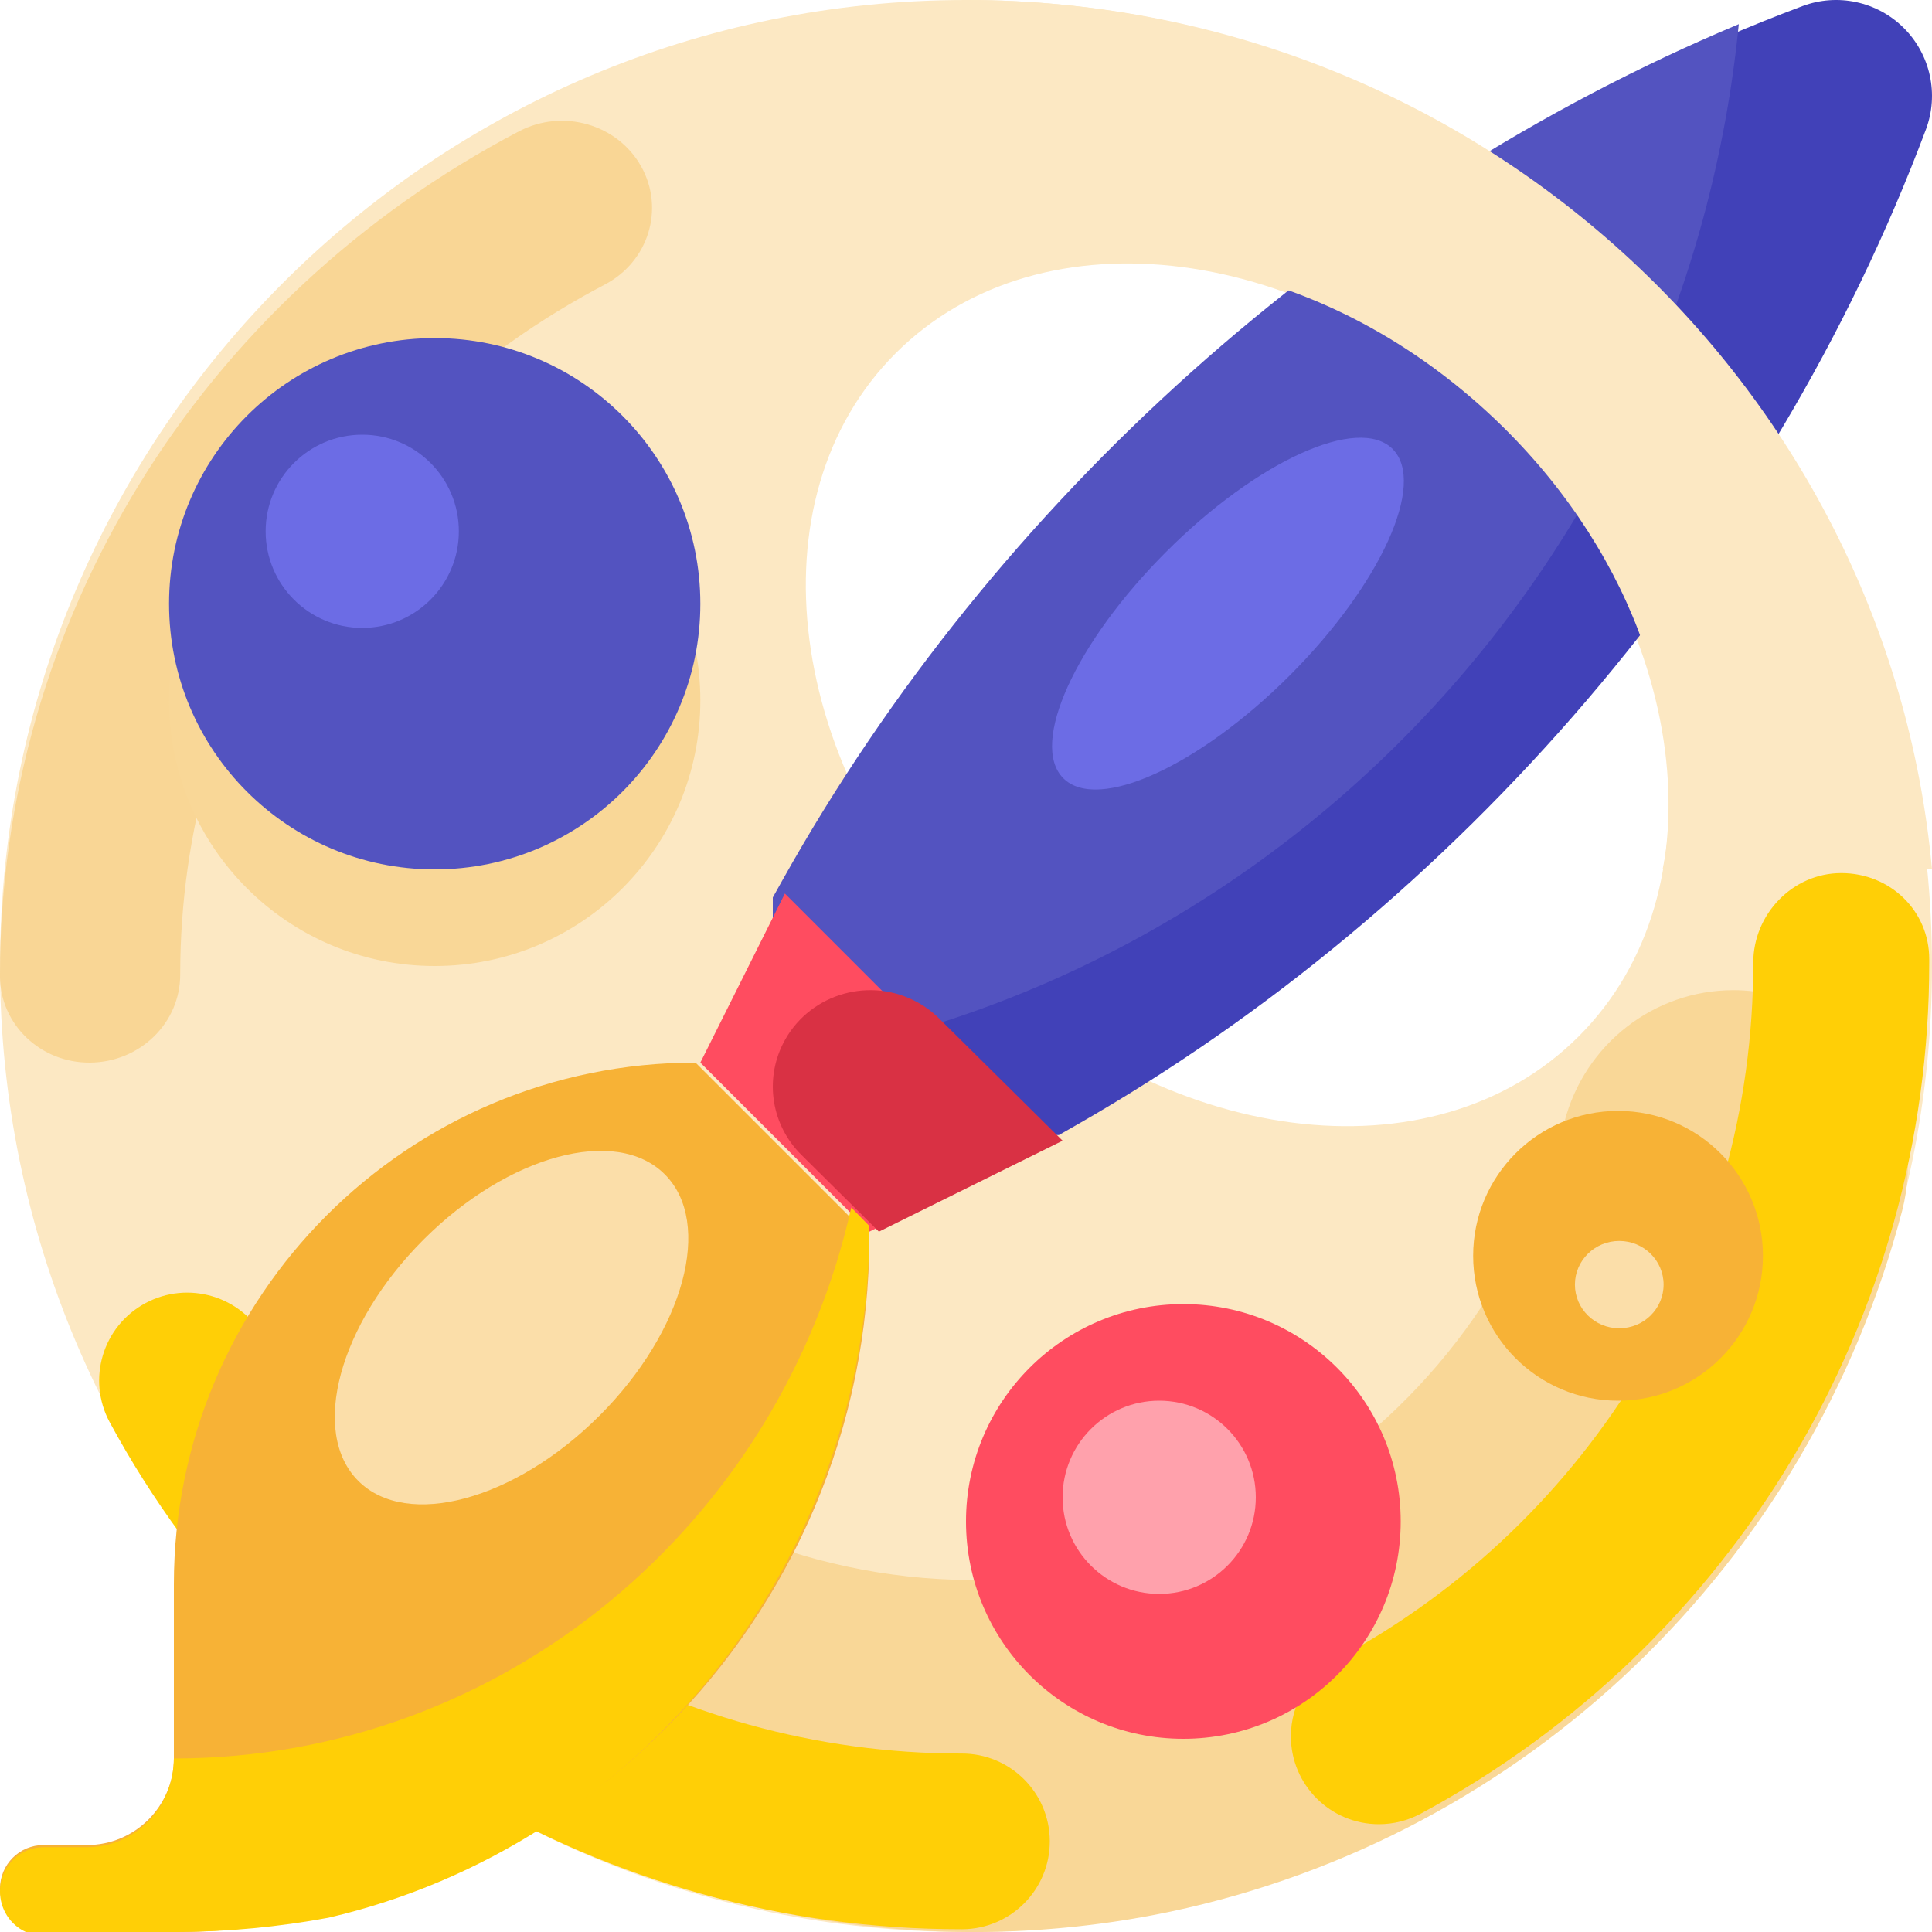 <?xml version="1.0" encoding="UTF-8"?>
<svg width="80px" height="80px" viewBox="0 0 80 80" version="1.1" xmlns="http://www.w3.org/2000/svg" xmlns:xlink="http://www.w3.org/1999/xlink">
    <!-- Generator: Sketch 61.2 (89653) - https://sketch.com -->
    <title>paint-palette</title>
    <desc>Created with Sketch.</desc>
    <g id="Personal-1-mixed" stroke="none" stroke-width="1" fill="none" fill-rule="evenodd">
        <g transform="translate(-478, -1701)" fill-rule="nonzero" id="services">
            <g transform="translate(350, 1552)">
                <g id="1" transform="translate(10, 109)">
                    <g id="paint-palette" transform="translate(118, 40)">
                        <path d="M40,0 C17.909,0 0,17.909 0,40 C0,62.091 17.909,80 40,80 C62.092,80 80,62.091 80,40 C80,17.909 62.092,0 40,0 Z M65.371,42.913 C59.347,48.938 48.131,47.49 40.32,39.68 C32.51,31.869 31.062,20.653 37.087,14.629 C43.112,8.604 54.328,10.051 62.138,17.862 C69.949,25.672 71.396,36.888 65.371,42.913 L65.371,42.913 Z" id="Shape" fill="#FCE8C3"/>
                        <path d="M71.769,41 C68.489,41.004 65.622,43.234 64.786,46.434 C61.191,60.072 47.318,68.188 33.801,64.561 C32.55,64.225 31.327,63.793 30.142,63.269 C26.491,61.645 22.225,63.316 20.616,67 C19.008,70.68 20.657,74.977 24.301,76.606 C28.156,78.322 32.258,79.404 36.452,79.812 L36.452,79.812 C36.473,79.814 36.494,79.816 36.515,79.818 L36.515,79.818 C36.724,79.838 36.933,79.856 37.143,79.873 L37.144,79.873 L37.174,79.875 L37.176,79.875 L37.204,79.878 L37.208,79.878 L37.236,79.88 L37.24,79.881 L37.266,79.883 L37.272,79.883 L37.298,79.885 L37.304,79.886 L37.33,79.888 L37.336,79.888 L37.362,79.89 L37.368,79.89 L37.393,79.892 L37.4,79.893 L37.425,79.895 L37.431,79.895 L37.457,79.897 L37.464,79.897 L37.489,79.899 L37.494,79.9 L37.521,79.902 L37.526,79.902 L37.554,79.904 L37.555,79.904 L37.585,79.906 L37.586,79.906 C37.69,79.913 37.793,79.92 37.898,79.926 L37.903,79.927 L37.931,79.928 L37.934,79.929 L37.961,79.93 L37.967,79.93 L37.992,79.932 L37.999,79.932 L38.022,79.934 L38.032,79.934 L38.054,79.935 L38.064,79.936 L38.087,79.937 L38.096,79.938 L38.119,79.939 L38.128,79.94 L38.15,79.941 L38.16,79.941 L38.183,79.943 L38.192,79.943 L38.214,79.944 L38.225,79.945 L38.246,79.946 L38.257,79.947 L38.278,79.948 L38.29,79.948 L38.31,79.949 L38.321,79.95 L38.343,79.951 L38.353,79.951 L38.376,79.952 L38.384,79.953 L38.407,79.954 L38.417,79.955 L38.44,79.956 L38.447,79.956 L38.473,79.957 L38.477,79.957 L38.505,79.959 L38.507,79.959 C38.558,79.961 38.611,79.964 38.661,79.966 L38.664,79.966 L38.689,79.967 L38.696,79.967 L38.72,79.968 L38.729,79.969 L38.751,79.969 L38.761,79.97 L38.781,79.971 L38.794,79.971 L38.813,79.972 L38.826,79.972 L38.846,79.973 L38.859,79.974 L38.878,79.974 L38.891,79.975 L38.91,79.975 L38.924,79.976 L38.943,79.977 L38.956,79.977 L38.976,79.978 L38.988,79.978 L39.008,79.979 L39.021,79.979 L39.039,79.98 L39.054,79.98 L39.072,79.981 L39.086,79.981 L39.104,79.982 L39.119,79.982 L39.137,79.983 L39.151,79.983 L39.169,79.984 L39.183,79.984 L39.202,79.985 L39.215,79.985 L39.234,79.985 L39.248,79.986 L39.267,79.986 L39.281,79.987 L39.299,79.987 L39.315,79.988 L39.332,79.988 L39.346,79.988 L39.364,79.989 L39.378,79.989 L39.397,79.99 L39.414,79.99 L39.429,79.99 L39.449,79.991 L39.483,79.991 L39.493,79.992 L39.514,79.992 L39.526,79.992 L39.544,79.992 L39.559,79.993 L39.576,79.993 L39.591,79.994 L39.608,79.994 L39.624,79.994 L39.641,79.995 L39.657,79.995 L39.673,79.995 L39.69,79.995 L39.706,79.996 L39.722,79.996 L39.739,79.996 L39.755,79.996 L39.772,79.996 L39.787,79.997 L39.804,79.997 L39.82,79.997 L39.837,79.997 L39.853,79.997 L39.869,79.997 L39.886,79.998 L39.902,79.998 L39.918,79.998 L39.935,79.998 L39.952,79.998 L39.967,79.998 L39.985,79.999 L40,79.999 L40.017,79.999 L40.033,79.999 L40.05,79.999 L40.066,79.999 L40.083,80 L40.098,80 L40.116,80 L40.131,80 L40.148,80 L40.164,80 L40.181,80 L40.197,80 L40.216,80 L40.229,80 L40.248,80 L40.262,80 L40.28,80 L40.295,80 L40.328,80 L40.358,80 L40.365,80 L40.388,80 L40.398,80 L40.418,80 L40.428,80 L40.449,80 L40.459,80 L40.488,80 L40.488,80 L40.519,80 L40.526,80 L40.549,79.999 L40.559,79.999 L40.578,79.999 L40.59,79.999 L40.609,79.999 L40.62,79.999 L40.642,79.999 L40.65,79.999 L40.679,79.999 L40.688,79.999 L40.709,79.999 L40.72,79.998 L40.74,79.998 L40.75,79.998 L40.77,79.998 L40.781,79.998 L40.802,79.998 L40.81,79.997 L40.84,79.997 L40.846,79.997 L40.87,79.997 L40.88,79.997 L40.9,79.996 L40.911,79.996 L40.931,79.996 L40.941,79.996 L40.962,79.995 L40.971,79.995 C40.99,79.995 41.012,79.994 41.031,79.994 L41.04,79.994 L41.06,79.994 L41.072,79.993 L41.09,79.993 L41.102,79.993 L41.121,79.992 L41.132,79.992 L41.156,79.992 L41.161,79.992 L41.191,79.991 L41.2,79.991 L41.22,79.99 L41.232,79.99 L41.251,79.99 L41.262,79.989 L41.282,79.989 L41.292,79.989 L41.314,79.988 L41.322,79.988 L41.351,79.987 L41.36,79.987 L41.381,79.987 L41.392,79.986 L41.411,79.986 L41.422,79.985 L41.442,79.985 L41.452,79.984 L41.473,79.984 L41.482,79.984 L41.512,79.983 L41.515,79.983 L41.541,79.982 L41.551,79.981 L41.571,79.981 L41.582,79.98 L41.602,79.98 L41.612,79.979 L41.634,79.979 L41.642,79.978 C41.663,79.978 41.681,79.977 41.702,79.976 L41.709,79.976 L41.732,79.975 L41.742,79.975 L41.762,79.974 L41.772,79.974 L41.793,79.973 L41.802,79.973 C41.822,79.972 41.841,79.971 41.861,79.971 L41.87,79.97 L41.892,79.97 L41.901,79.969 L41.922,79.968 L41.931,79.968 L41.953,79.967 L41.961,79.967 L41.986,79.966 L41.991,79.966 L42.022,79.964 L42.025,79.964 L42.052,79.963 L42.059,79.963 L42.081,79.962 L42.091,79.961 L42.111,79.96 L42.122,79.96 L42.144,79.959 L42.151,79.958 L42.181,79.957 L42.184,79.957 L42.211,79.956 L42.22,79.955 L42.24,79.954 L42.251,79.954 L42.271,79.953 L42.281,79.952 L42.302,79.951 L42.311,79.951 L42.337,79.949 L42.343,79.949 L42.37,79.948 L42.38,79.947 L42.4,79.946 L42.41,79.946 L42.429,79.945 L42.441,79.944 L42.461,79.943 L42.47,79.943 L42.496,79.941 L42.5,79.941 L42.53,79.939 L42.535,79.939 L42.559,79.938 L42.569,79.937 L42.589,79.936 L42.599,79.935 L42.618,79.934 L42.629,79.934 L42.652,79.932 L42.658,79.932 L42.689,79.93 L42.691,79.93 L42.718,79.928 L42.726,79.928 L42.748,79.926 L42.758,79.926 L42.779,79.924 L42.787,79.924 L42.812,79.922 L42.817,79.922 C42.837,79.921 42.857,79.919 42.877,79.918 L42.884,79.918 L42.907,79.916 L42.915,79.916 L42.938,79.914 L42.946,79.914 L42.969,79.912 L42.976,79.912 C42.997,79.91 43.015,79.909 43.036,79.908 L43.042,79.907 L43.066,79.906 L43.074,79.905 L43.096,79.904 L43.104,79.903 L43.127,79.901 L43.134,79.901 C43.154,79.9 43.175,79.898 43.194,79.897 L43.199,79.896 L43.224,79.894 L43.232,79.894 L43.254,79.892 L43.263,79.891 L43.285,79.89 L43.292,79.889 L43.321,79.887 L43.322,79.887 L43.353,79.885 L43.355,79.884 L43.382,79.882 L43.391,79.882 L43.412,79.88 L43.42,79.879 L43.443,79.878 L43.451,79.877 L43.477,79.875 L43.48,79.875 C43.501,79.873 43.52,79.872 43.541,79.87 L43.545,79.869 L43.57,79.867 L43.579,79.867 L43.6,79.865 L43.609,79.864 L43.632,79.862 L43.638,79.862 C43.659,79.86 43.678,79.859 43.699,79.857 L43.703,79.856 L43.729,79.854 L43.735,79.854 L43.759,79.852 L43.766,79.851 L43.792,79.849 L43.795,79.849 C43.816,79.847 43.836,79.845 43.857,79.843 L43.857,79.843 L43.886,79.841 L43.893,79.84 L43.916,79.838 L43.924,79.837 L43.948,79.835 L43.953,79.834 C43.984,79.832 44.012,79.829 44.044,79.826 L44.049,79.826 L44.074,79.823 L44.08,79.822 L44.105,79.82 L44.11,79.82 L44.137,79.817 L44.14,79.817 C44.161,79.815 44.18,79.813 44.201,79.811 L44.207,79.81 L44.231,79.808 L44.238,79.807 L44.261,79.805 L44.268,79.804 L44.292,79.802 L44.298,79.801 C44.319,79.799 44.337,79.797 44.358,79.795 L44.364,79.795 L44.388,79.792 L44.396,79.791 L44.418,79.789 L44.426,79.788 L44.449,79.786 L44.455,79.785 C44.476,79.783 44.495,79.781 44.516,79.779 L44.518,79.779 L44.546,79.776 L44.551,79.775 L44.576,79.773 L44.581,79.772 L44.607,79.769 L44.612,79.769 L44.64,79.766 L44.642,79.765 C44.662,79.763 44.682,79.761 44.703,79.759 L44.707,79.758 L44.732,79.755 L44.738,79.755 L44.763,79.752 L44.768,79.751 C44.798,79.748 44.829,79.744 44.859,79.741 L44.864,79.74 L44.888,79.738 L44.895,79.737 L44.919,79.734 L44.925,79.733 L44.951,79.73 L44.955,79.73 C44.975,79.728 44.995,79.725 45.016,79.723 C45.017,79.723 45.015,79.723 45.016,79.723 L45.045,79.719 L45.05,79.719 L45.075,79.716 L45.081,79.715 L45.107,79.712 L45.111,79.712 C45.131,79.709 45.151,79.707 45.172,79.704 L45.173,79.704 L45.202,79.7 L45.205,79.7 L45.232,79.697 L45.237,79.696 L45.262,79.693 L45.267,79.692 C45.298,79.688 45.326,79.685 45.357,79.681 L45.361,79.68 L45.387,79.677 L45.393,79.676 L45.418,79.673 L45.422,79.672 C45.453,79.669 45.482,79.665 45.513,79.661 L45.516,79.66 L45.543,79.657 L45.547,79.656 L45.574,79.653 L45.577,79.652 L45.607,79.648 L45.607,79.648 C45.627,79.645 45.648,79.643 45.668,79.64 L45.67,79.64 L45.698,79.636 L45.703,79.635 L45.728,79.632 L45.733,79.631 L45.759,79.628 L45.763,79.627 C45.794,79.623 45.823,79.619 45.854,79.614 L45.857,79.614 L45.883,79.61 L45.889,79.609 L45.915,79.606 L45.918,79.605 C45.949,79.601 45.978,79.597 46.009,79.592 L46.011,79.592 L46.039,79.588 L46.042,79.587 L46.07,79.583 L46.073,79.583 C46.114,79.577 46.153,79.571 46.194,79.565 L46.196,79.565 L46.225,79.56 L46.227,79.56 C46.268,79.554 46.307,79.548 46.348,79.542 L46.351,79.541 L46.377,79.537 L46.383,79.536 L46.41,79.532 L46.411,79.532 C46.442,79.527 46.471,79.523 46.502,79.518 L46.505,79.517 L46.533,79.513 L46.536,79.513 L46.564,79.508 L46.566,79.508 C46.607,79.501 46.646,79.495 46.687,79.488 L46.689,79.488 C46.74,79.48 46.79,79.471 46.841,79.463 L46.843,79.463 L46.872,79.458 L46.873,79.457 C47.027,79.432 47.179,79.405 47.332,79.378 L47.362,79.372 L47.363,79.372 C47.465,79.354 47.566,79.335 47.668,79.316 L47.669,79.316 C47.719,79.306 47.77,79.297 47.821,79.287 L47.821,79.287 C47.871,79.277 47.922,79.267 47.973,79.257 L47.973,79.257 C48.135,79.225 48.297,79.193 48.458,79.159 L48.459,79.159 C63.186,76.042 74.913,64.812 78.764,50.136 C79.772,46.236 77.455,42.251 73.59,41.234 C72.995,41.08 72.383,41 71.769,41 L71.769,41 Z" id="Path" fill="#F9D797"/>
                        <g id="Group" transform="translate(4, 36)" fill="#FFCF06">
                            <path d="M35.844,43.886 L35.808,43.886 C21.084,43.892 7.543,35.832 0.544,22.895 C-0.413,21.127 0.247,18.918 2.018,17.963 C3.788,17.008 5.998,17.665 6.956,19.431 C12.68,30.018 23.76,36.615 35.808,36.61 C37.821,36.6 39.46,38.221 39.47,40.23 C39.479,42.24 37.856,43.877 35.844,43.886 L35.844,43.886 Z" id="Path"/>
                            <path d="M53.1,39.536 C51.088,39.537 49.455,37.91 49.453,35.9 C49.452,34.563 50.186,33.332 51.364,32.696 C61.984,26.985 68.604,15.91 68.599,3.866 C68.599,1.857 70.229,0.153 72.243,0.153 C74.257,0.153 75.886,1.705 75.886,3.715 L75.886,3.866 C75.892,18.584 67.805,32.116 54.83,39.099 C54.298,39.385 53.704,39.536 53.1,39.536 Z" id="Path"/>
                        </g>
                        <path d="M3.731,44 C1.689,44.018 0.019,42.431 0,40.455 C0,40.446 0,40.437 0,40.428 L0,40.352 C-0.004,25.78 8.246,12.378 21.491,5.437 C23.302,4.487 25.566,5.137 26.548,6.889 C27.53,8.641 26.858,10.831 25.047,11.781 C14.209,17.462 7.46,28.429 7.462,40.352 C7.466,42.353 5.8,43.982 3.731,44 Z" id="Path" fill="#F9D695"/>
                        <path d="M33,47 L43.846,47 L44.554,46.596 C60.452,37.511 73.318,22.509 79.747,5.364 L79.747,5.364 C80.294,3.907 79.938,2.264 78.837,1.163 C77.736,0.062 76.093,-0.294 74.636,0.253 L74.636,0.253 C57.491,6.682 42.489,19.548 33.404,35.446 L33,36.154 L33,47 Z" id="Path" fill="#4141B8"/>
                        <path d="M72,1 C55.553,7.892 41.219,20.689 32.409,36.431 L32,37.162 L32,44 C53.222,40.645 69.825,23.023 72,1 L72,1 Z" id="Path" fill="#5353C0"/>
                        <path d="M28.8,44 C16.871,44 7.2,53.671 7.2,65.6 C7.2,65.6 7.2,65.6 7.2,65.6 L7.2,72.8 C7.2,74.788 5.588,76.4 3.6,76.4 L1.8,76.4 C0.806,76.4 0,77.206 0,78.2 C0,79.194 0.806,80 1.8,80 L7.2,80 C23.106,80 36,67.106 36,51.2 L28.8,44 Z" id="Path" fill="#F7B236"/>
                        <polygon id="Path" fill="#FF4C60" points="32.5 37 29 44 36 51 43 47.5"/>
                        <path d="M62.24,17.683 C67.755,23.117 70.033,30.189 68.846,36 L80,36 C78.152,15.819 60.96,0 40,0 L40,12.41 C46.313,9.102 55.521,11.061 62.24,17.683 Z" id="Path" fill="#FCE8C3"/>
                        <circle id="Oval" fill="#FF4C60" cx="49" cy="63" r="9"/>
                        <circle id="Oval" fill="#F9D797" cx="18" cy="29" r="11"/>
                        <circle id="Oval" fill="#5353C0" cx="18" cy="25" r="11"/>
                        <circle id="Oval" fill="#F7B236" cx="67" cy="52" r="6"/>
                        <circle id="Oval" fill="#6C6CE5" cx="15" cy="22" r="4"/>
                        <circle id="Oval" fill="#FFA1AC" cx="48" cy="62" r="4"/>
                        <g id="Group" transform="translate(11, 44)" fill="#FBDEA9">
                            <ellipse id="Oval" cx="56.05" cy="9.193" rx="1.836" ry="1.808"/>
                            <ellipse id="Oval" transform="translate(10.182, 10.974) rotate(-135) translate(-10.182, -10.974) " cx="10.182" cy="10.974" rx="5.153" ry="8.975"/>
                        </g>
                        <ellipse id="Oval" fill="#6C6CE5" transform="translate(50.847, 25.409) rotate(-135) translate(-50.847, -25.409) " cx="50.847" cy="25.409" rx="3.619" ry="9.641"/>
                        <path d="M1.072,80 L7.36,80 C9.452,79.989 11.539,79.792 13.598,79.41 C26.42,76.437 36,64.754 36,50.767 L35.249,50 C32.317,63.061 20.885,72.814 7.2,72.814 C7.2,74.844 5.588,76.489 3.6,76.489 L1.8,76.489 C0.808,76.487 0.002,77.306 0,78.319 C-0.002,79.046 0.419,79.706 1.072,80 L1.072,80 Z" id="Path" fill="#FFCF06"/>
                        <path d="M36.394,51 L33.182,47.819 C31.954,46.604 31.65,44.746 32.426,43.209 C33.422,41.236 35.845,40.436 37.838,41.423 C38.226,41.615 38.58,41.867 38.886,42.171 L44,47.234 L36.394,51 Z" id="Path" fill="#D93144"/>
                    </g>
                </g>
            </g>
        </g>
    </g>
</svg>